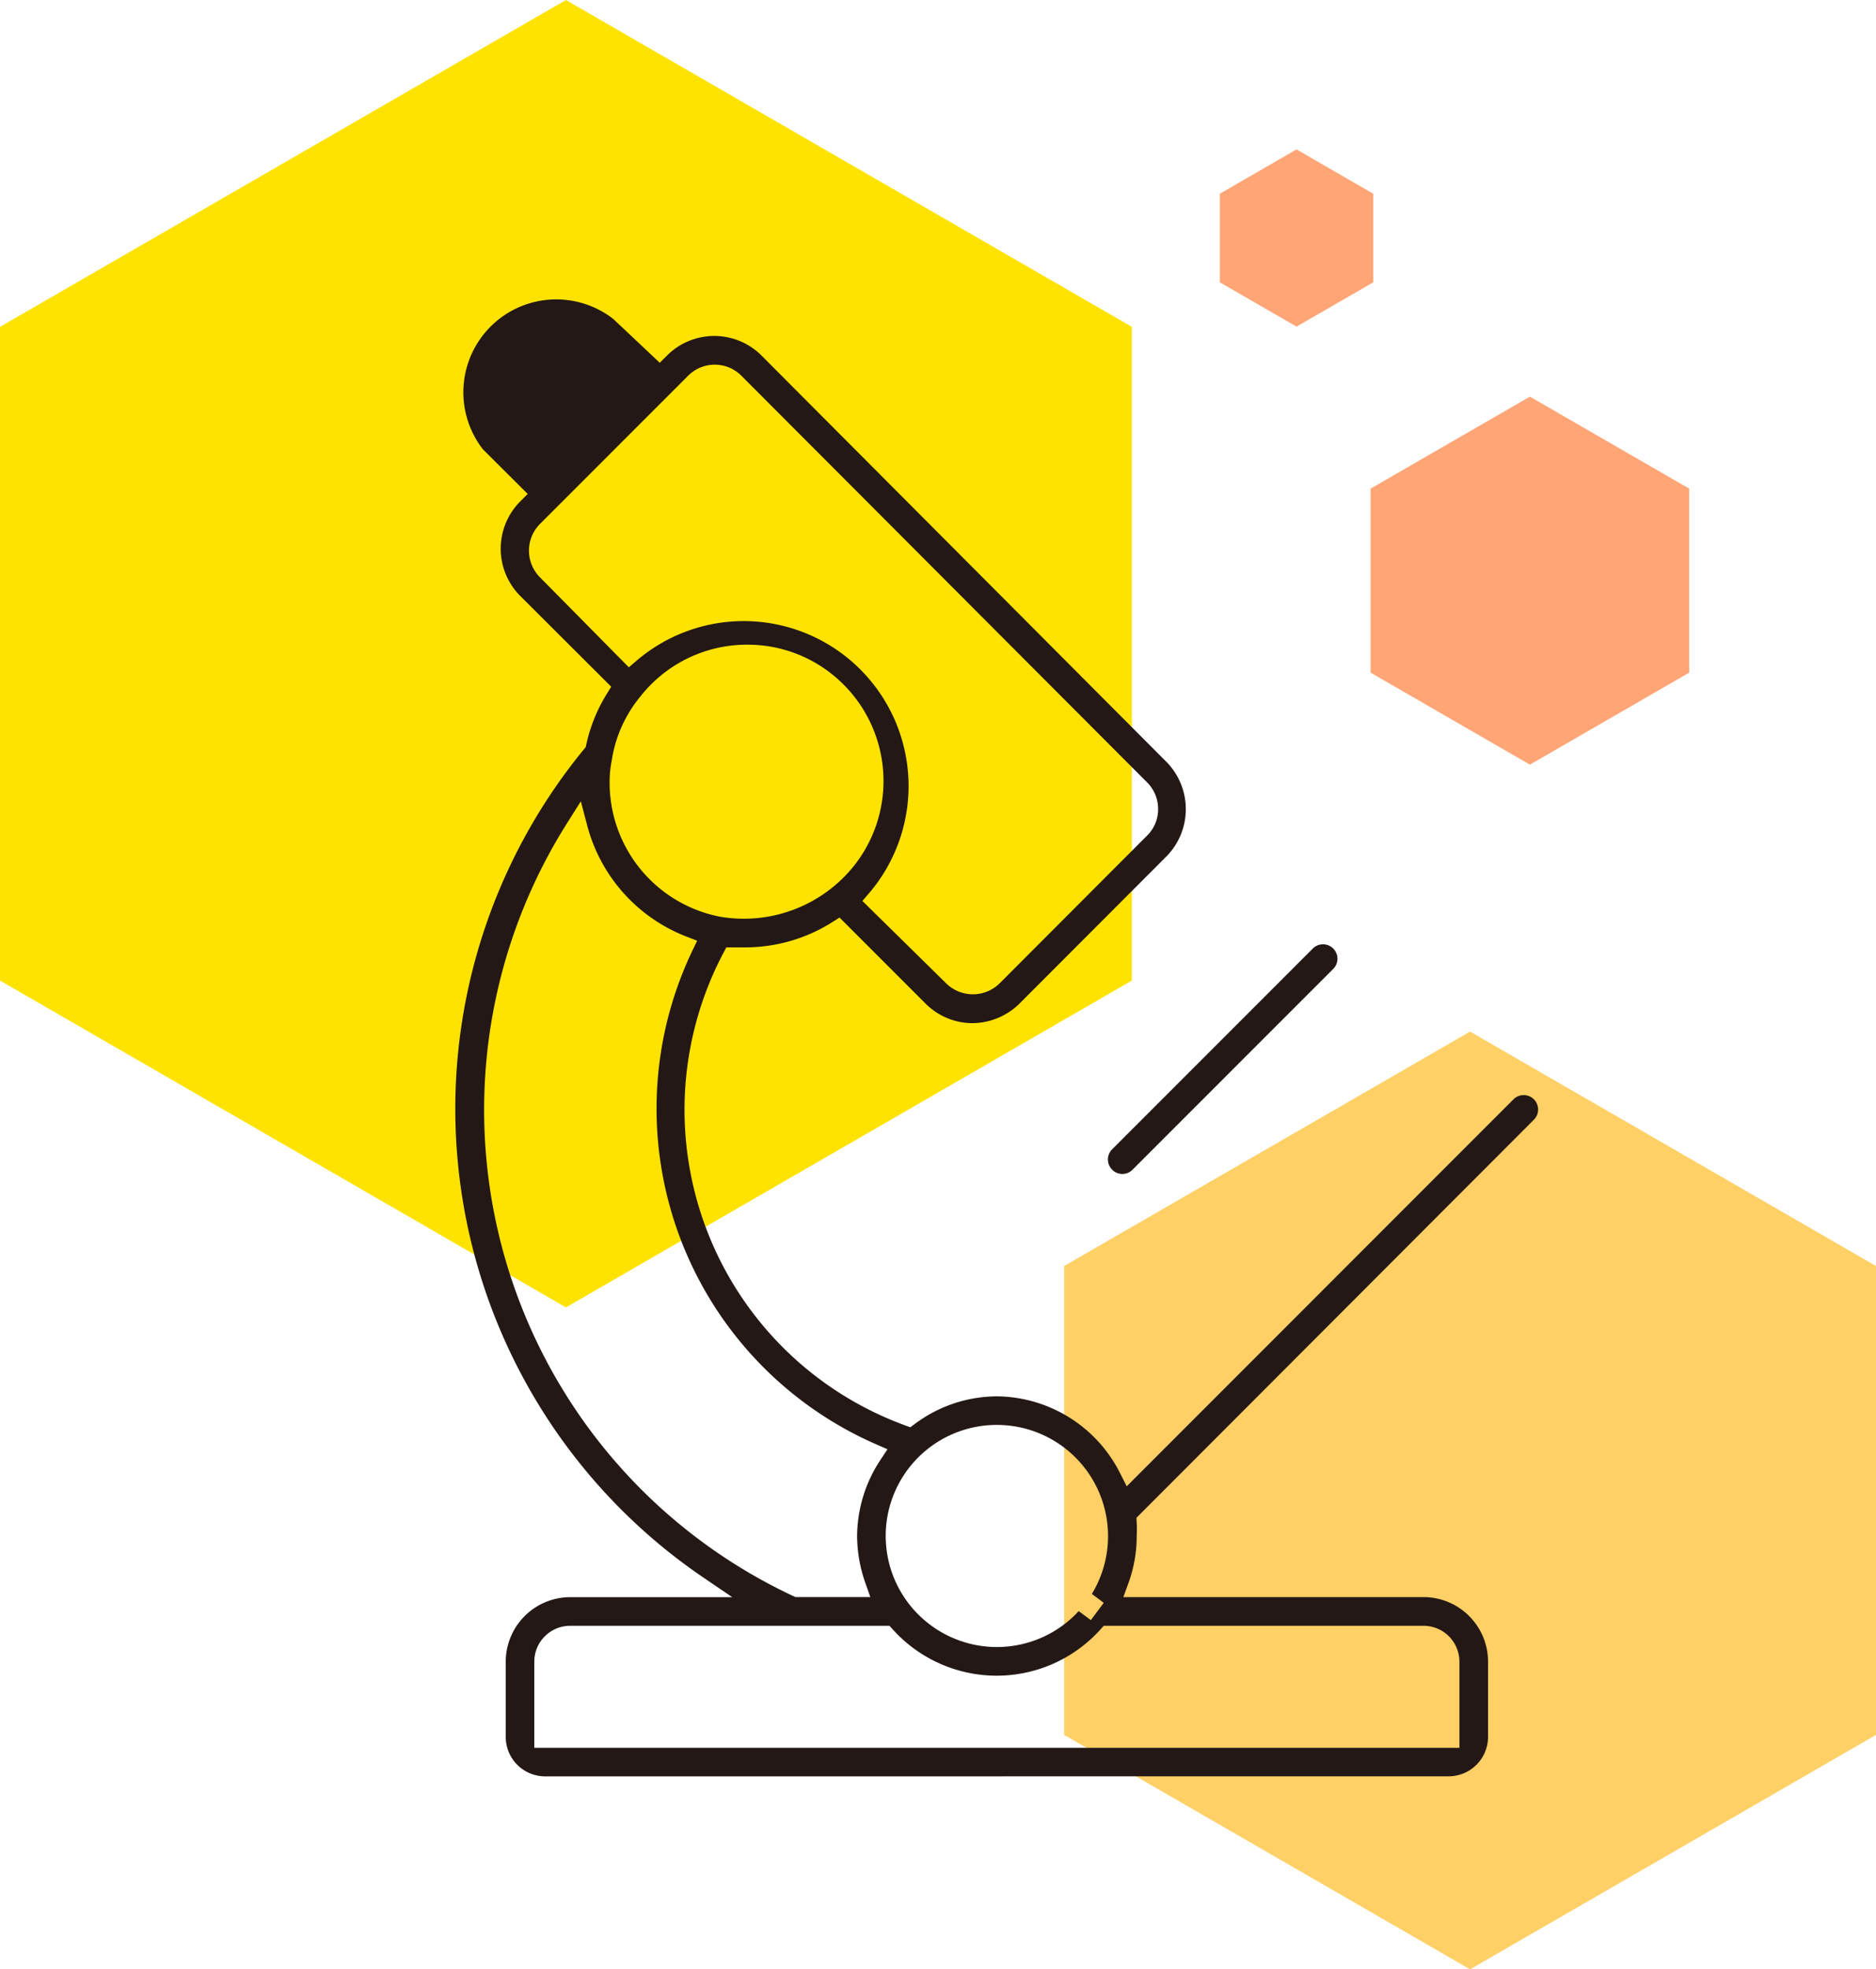<svg height="170" viewBox="0 0 162 170" width="162" xmlns="http://www.w3.org/2000/svg"><path d="m446.3 509.306 48.869 28.215v56.429l-48.869 28.215-48.872-28.215v-56.429z" fill="#ffe300" transform="translate(-397.429 -509.306)"/><path d="m432.48 509.306 35.052 20.237v40.475l-35.052 20.237-35.052-20.237v-40.475z" fill="#ffd065" transform="translate(-305.533 -420.256)"/><path d="m411.184 509.306 13.756 7.942v15.884l-13.756 7.942-13.756-7.942v-15.884z" fill="#ffa576" transform="translate(-279.071 -475.067)"/><path d="m404.052 509.306 6.624 3.824v7.648l-6.624 3.824-6.624-3.824v-7.648z" fill="#ffa576" transform="translate(-292.091 -496.407)"/><g fill="#231815"><path d="m88.213 120.331a1.227 1.227 0 0 1 -.878-.366 1.24 1.24 0 0 1 -.005-1.761l17.34-17.342a1.246 1.246 0 0 1 1.762 1.762l-17.338 17.339a1.24 1.24 0 0 1 -.881.368z" transform="translate(8.707 -18.992)"/><path d="m8.915 143.251a3.408 3.408 0 0 1 -3.4-3.4v-6.5a5.578 5.578 0 0 1 5.572-5.571h13.987l-2.5-1.7c-1.217-.826-2.41-1.72-3.548-2.654a48.918 48.918 0 0 1 -6.747-68.85l.143-.173.047-.219a13.9 13.9 0 0 1 1.767-4.368l.389-.628-7.87-7.848a5.776 5.776 0 0 1 0-8.133l.657-.66-3.869-3.854a8.02 8.02 0 0 1 11.266-11.244l4.007 3.775.639-.636a5.766 5.766 0 0 1 8.135 0l35 35.109a5.812 5.812 0 0 1 0 8.118l-12.743 12.76a5.86 5.86 0 0 1 -4.089 1.656 5.748 5.748 0 0 1 -4.018-1.718l-7.4-7.4-.629.4a14.078 14.078 0 0 1 -7.5 2.175h-1.646l-.263.5a29 29 0 0 0 15.675 40.754l.474.174.405-.3a11.908 11.908 0 0 1 7.072-2.371 12.032 12.032 0 0 1 10.632 6.62l.58 1.146 33.42-33.428a1.246 1.246 0 0 1 1.764 1.759l-34.344 34.388.022.414a10.9 10.9 0 0 1 0 1.116 11.808 11.808 0 0 1 -.7 4.066l-.454 1.249h25.923a5.577 5.577 0 0 1 5.571 5.571v6.5a3.408 3.408 0 0 1 -3.4 3.4zm2.167-13a3.1 3.1 0 0 0 -3.1 3.1v7.433h79.887v-7.433a3.1 3.1 0 0 0 -3.1-3.1h-27.612l-.278.308a12.063 12.063 0 0 1 -8.969 4 12.094 12.094 0 0 1 -8.979-4l-.278-.308zm36.844-17.339a9.582 9.582 0 0 0 -5.792 17.228 9.6 9.6 0 0 0 12.858-1.155l1.05.777 1.113-1.492-1.026-.77a9.6 9.6 0 0 0 -8.2-14.588zm-37.068-52.02a46.341 46.341 0 0 0 19.486 66.794l.188.088h6.468l-.437-1.241a12.337 12.337 0 0 1 -.706-4.032 12.037 12.037 0 0 1 2.012-6.565l.612-.923-1.014-.444q-.488-.214-.968-.443a31.614 31.614 0 0 1 -14.889-42.105l.433-.906-.937-.363a14.142 14.142 0 0 1 -8.56-9.6l-.546-2.073zm15.207-17.37a14.241 14.241 0 0 1 10.816 23.5l-.566.659 7.23 7.111a3.295 3.295 0 0 0 4.622 0l12.783-12.803a3.186 3.186 0 0 0 .9-2.261 3.225 3.225 0 0 0 -.963-2.294l-35.015-35.085a3.249 3.249 0 0 0 -4.614 0l-12.806 12.808a3.267 3.267 0 0 0 -.006 4.562l7.7 7.793.659-.564a14.249 14.249 0 0 1 9.26-3.426zm.317 2.037a11.709 11.709 0 0 0 -9.248 4.482 11.361 11.361 0 0 0 -2.464 5.506 9.429 9.429 0 0 0 -.184 1.949 11.78 11.78 0 0 0 9.555 11.548 12.188 12.188 0 0 0 11.575-4.431 11.782 11.782 0 0 0 -1.955-16.527 11.646 11.646 0 0 0 -7.279-2.526z" transform="translate(38.157 10.092)"/></g></svg>